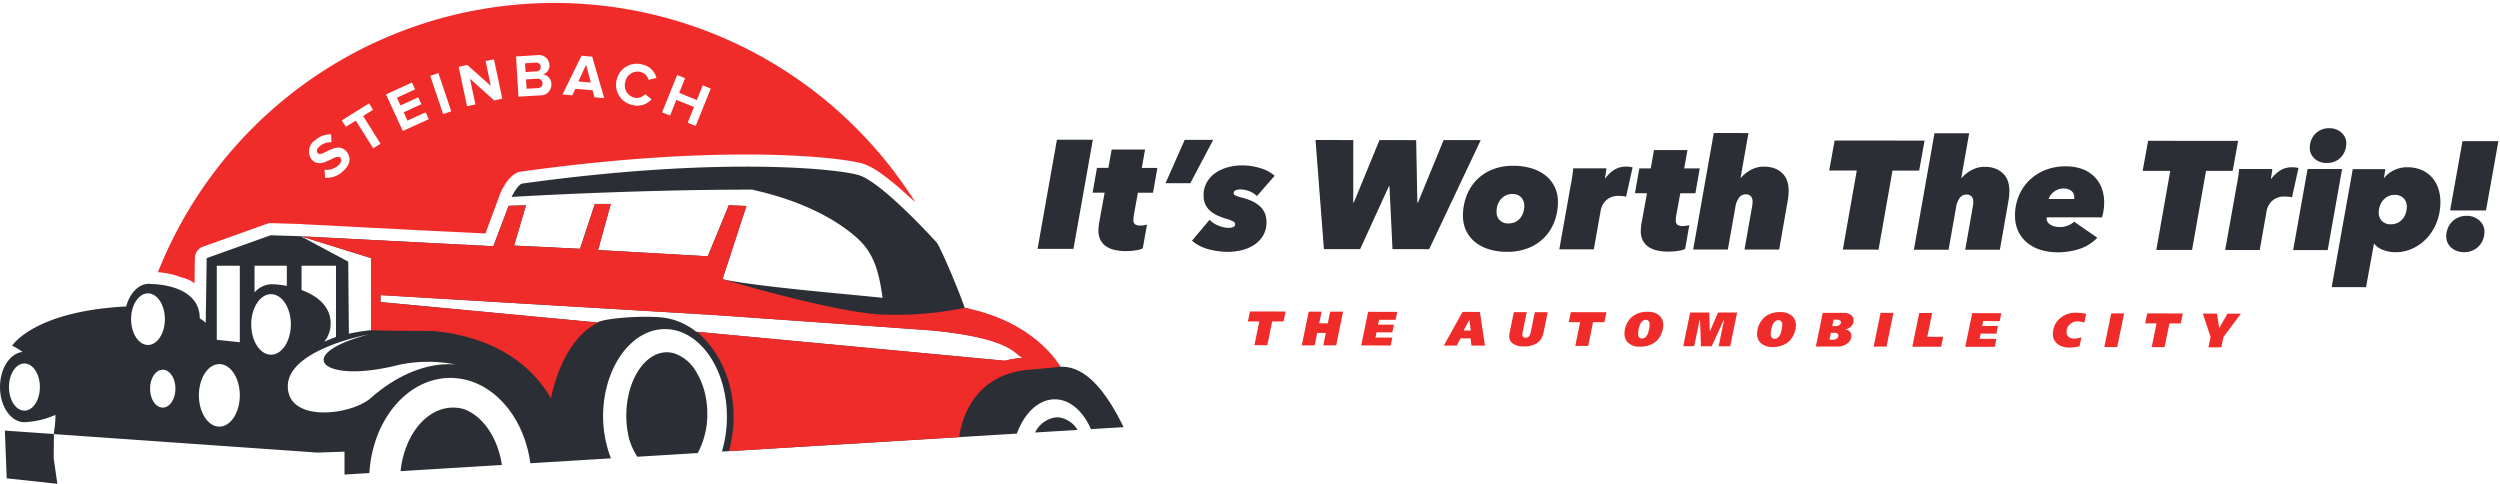 <svg xmlns="http://www.w3.org/2000/svg" xmlns:xlink="http://www.w3.org/1999/xlink" width="350" height="67.742" viewBox="0 0 350 67.742"><defs><style>.a{fill:none;}.b{clip-path:url(#a);}.c{fill:#2b2e34;}.d{clip-path:url(#b);}.e{fill:#f02c2b;}</style><clipPath id="a"><path class="a" d="M0-52.258H350V-120H0Z" transform="translate(0 120)"/></clipPath><clipPath id="b"><path class="a" d="M.06-51.975H349.8v-67.3H.06Z" transform="translate(-0.06 119.272)"/></clipPath></defs><g transform="translate(0 120)"><g class="b" transform="translate(0 -120)"><path class="c" d="M113.525-10.886c-.567-3.812-2.67-6.885-5.35-7.83a5.446,5.446,0,0,0-1.475-.206c-3.743,0-6.832,3.867-7.358,8.9l14.183-.864" transform="translate(-43.262 75.982)"/><path class="c" d="M156.869-18.013l8.454-.515a11.424,11.424,0,0,0,1.343-5.525,12.5,12.5,0,0,0-.112-1.675c-.011-.078-.025-.155-.038-.233-.025-.16-.051-.319-.082-.475a10.678,10.678,0,0,0-1.325-3.471c-.029-.046-.055-.1-.084-.141-.006-.01-.014-.019-.021-.03a5.547,5.547,0,0,0-3.043-2.425,3.721,3.721,0,0,0-.949-.134c-3.141,0-5.688,3.978-5.688,8.884a13.334,13.334,0,0,0,.408,3.293,9.689,9.689,0,0,0,1.137,2.447" transform="translate(-67.641 81.955)"/></g><g class="d" transform="translate(0.034 -119.589)"><path class="c" d="M262.644-14.75a3.574,3.574,0,0,0-2.85-1.778,3.77,3.77,0,0,0-3.083,2.139l5.933-.361" transform="translate(-111.827 74.529)"/><path class="c" d="M140.733-51.5l-.059-.005-.042.01L97.46-55.558a9.283,9.283,0,0,0-5.208-2.037c-3.09-.208-7.711.192-8.629.742l-30.35-2.858v-.971l.1.006v-.01l46.518,2.772s29.894,2.1,30.871,2.2c11.706,1.171,11.413,3.658,12.584,3.8A14.7,14.7,0,0,0,140.733-51.5ZM51.961-46.314c-2.816,2.5-11.723,3.52-11.666-1.647s11.312-7.22,11.312-7.22c-10.886,2.867-6.451,6.986,4.153,4.279a19.7,19.7,0,0,1,8-.072C59.108-51.347,54.777-48.812,51.961-46.314ZM37.945-52.346c-1.531,0-2.772-1.9-2.772-4.236s1.241-4.236,2.772-4.236,2.773,1.9,2.773,4.236S39.476-52.346,37.945-52.346ZM30.71-42.275c-1.581,0-2.863-1.959-2.863-4.376s1.282-4.375,2.863-4.375,2.864,1.959,2.864,4.375S32.292-42.275,30.71-42.275ZM30.348-64.8h3.225v10.711l-3.225-.338Zm5.286,0h4.522v2.828a11.731,11.731,0,0,0-2.128-.233,3.275,3.275,0,0,0-2.394,1.145Zm6.583,0h4.821v9.978c-.4.144-.99.37-1.648.668a4.025,4.025,0,0,0,.9-2.571c0-2.462-1.975-3.9-4.076-4.675ZM22.784-44.937c-.979,0-1.774-1.187-1.774-2.651s.794-2.651,1.774-2.651,1.774,1.187,1.774,2.651S23.763-44.937,22.784-44.937Zm-4.43-12.38c0-1.994,1.058-3.611,2.363-3.611s2.364,1.617,2.364,3.611-1.058,3.611-2.364,3.611S18.354-55.323,18.354-57.317ZM3.419-44.512c-1.195,0-2.162-1.479-2.162-3.3s.968-3.3,2.162-3.3,2.163,1.48,2.163,3.3S4.613-44.512,3.419-44.512ZM148.7-50.655l-.251,0a20.02,20.02,0,0,0-9.719-7.156,38.218,38.218,0,0,0-3.676-1.1c-.978-2.877-3.577-8.885-3.973-9.2,0,0-7.5-8.294-10.785-9.346-2.793-.9-19.462-2.7-47.2,1.16-.636.159-1.476,1.866-1.476,1.866s16.729-1.022,33.745-1.022c0,.106,8.285,1.462,14.142,6.354v0c.143.117.3.249.466.4,0,0,0,0,0,.006,2.41,2.143,3.093,4.806,3.587,8.387-1.76-.178-3.945-.393-6.713-.655-13.653-1.288-15.7-1.961-15.7-1.961l3.345-10.241-2.459-.1L99.09-66.122,83.732-67l1.77-6.448H83.279l-2.072,6.276-9.241-.451,1.665-5.633-2.415.068-2.151,5.658-26.9-1.386,9.777,3.047v10.1a25.465,25.465,0,0,0-3.1.488l-.089-10.09L42.1-68.934l-4.218-.128-8.947,3.2L28.8-56.791a3.711,3.711,0,0,0-.832-.628c-.007-4.691-6.285-4.81-6.708-4.813a2.441,2.441,0,0,0-.4-.036c-1.458,0-2.7,1.319-3.191,3.173-.606.028-1.242.071-1.911.131C4.388-57.941,1.7-53.6,1.7-53.6a9.241,9.241,0,0,1,1.456.869C1.393-52.535,0-50.412,0-47.816c0,2.688,1.493,4.869,3.348,4.924v0H3.38l.039,0a2.345,2.345,0,0,0,.352-.026,11.822,11.822,0,0,0,3.991-1,13.463,13.463,0,0,1-.177,2.2s-.025.172-.055.48l-6.848-.48.256,6.685,7.093.765L7.518-37.81l.03-3.416L44.422-38.64l3.809-.128v3.206l3.484-.212c.436-7.444,5.343-13.314,11.335-13.314,5.619,0,10.283,5.161,11.2,11.942l11.282-.687a16.568,16.568,0,0,1-1.1-5.848c0-6.762,3.88-12.244,8.666-12.244s8.667,5.482,8.667,12.244a17.3,17.3,0,0,1-.691,4.9l41.288-2.514c1.045-2.865,3.029-4.8,5.308-4.8,2.108,0,3.966,1.656,5.06,4.171l4.57-.278c-1.893-3.882-4.775-8.451-8.607-8.451" transform="translate(-0.034 101.589)"/></g><g class="b" transform="translate(0 -120)"><path class="e" d="M167.585-54.874a47.994,47.994,0,0,1-11.074.96c-6.67-.113-22.83-4.978-22.83-4.978l3.345-10.241-2.459-.1-2.946,7.149-15.357-.875,1.769-6.448h-2.222l-2.072,6.276-9.241-.451,1.665-5.633-2.414.068L101.6-63.493,74.693-64.879l9.777,3.047v10.1l4.054.075,4.483.016c4.859.405,12.476,2.25,16.673,9.458,0,0,1.358-8.48,7.067-10.858a2.543,2.543,0,0,0-.6.221L85.8-55.681v-.971l46.518,2.773s29.894,2.1,30.872,2.2c11.705,1.171,11.412,3.658,12.584,3.8a14.653,14.653,0,0,0-2.614.406L130.1-51.517c3.9,3.236,6.38,9.65,4.486,16.712l32.242-1.963s.635-8.761,9.956-9.458c1.547-.116,4.2-.4,4.2-.4s-3.34-6.272-13.4-8.252" transform="translate(-32.528 97.969)"/><path class="e" d="M132-100.476l-1.546.093.078,1.309,1.546-.093c.456-.027.711-.289.686-.694a.659.659,0,0,0-.765-.615" transform="translate(-56.809 111.499)"/><path class="e" d="M143.43-101.606l1.753.152-.667-2.495-1.086,2.342" transform="translate(-62.461 113.01)"/></g><g class="d" transform="translate(0.034 -119.589)"><path class="e" d="M132.41-103.888a.607.607,0,0,0-.7-.577l-1.5.091.073,1.224,1.5-.09a.6.6,0,0,0,.622-.647" transform="translate(-56.739 112.825)"/><path class="e" d="M61.215-100.079a3.141,3.141,0,0,1,2.2-.794l.045,1.1A2.424,2.424,0,0,0,61.8-99.2c-.4.329-.474.688-.259.949.571.692,2.687-1.835,4.029-.211.657.8.585,1.865-.589,2.834a3.215,3.215,0,0,1-2.411.828l-.079-1.119a2.477,2.477,0,0,0,1.868-.555c.509-.421.563-.86.357-1.108-.636-.769-2.7,1.827-4.056.19A1.882,1.882,0,0,1,61.215-100.079Zm7.506-5.134.562.9-1.389.872,2.436,3.882-1.025.642L66.87-102.8l-1.4.876-.562-.9Zm6.01-2.916.439.961-2.537,1.161.5,1.084,2.484-1.135.439.961-2.483,1.136.53,1.161,2.539-1.16.44.961-3.63,1.659L71.1-106.47Zm3.7-1.314,1.8,5.345-1.139.383-1.8-5.346Zm4.048-1.145,3.289,2.923-.734-3.466,1.174-.248,1.17,5.515-1.134.24-3.393-3.039.763,3.6-1.174.25-1.169-5.516Zm9.786-1.371a1.46,1.46,0,0,1,1.708,1.338,1.254,1.254,0,0,1-.894,1.35,1.369,1.369,0,0,1,1.165,1.32,1.488,1.488,0,0,1-1.547,1.619l-3.057.183-.339-5.633Zm6.2.076,1.5.13,1.679,5.808-1.365-.119-.262-.982-2.41-.208-.436.921-1.365-.119Zm4.925,3.392a2.867,2.867,0,0,1,3.588-2.16,2.583,2.583,0,0,1,1.985,1.879l-1.12.26a1.528,1.528,0,0,0-1.107-1.1,1.756,1.756,0,0,0-2.142,1.4,1.757,1.757,0,0,0,1.3,2.206,1.513,1.513,0,0,0,1.48-.5l.892.72a2.6,2.6,0,0,1-2.614.815A2.866,2.866,0,0,1,103.39-108.492Zm8.465-.692,1.114.448-.828,2.055,2.472,1,.828-2.056,1.122.452-2.107,5.234-1.122-.452.885-2.2-2.471-1-.885,2.2-1.114-.45ZM42.5-80.838a4.614,4.614,0,0,1,1.79.811l.05-3.547a1.693,1.693,0,0,1,1.124-1.571l8.948-3.2a1.66,1.66,0,0,1,.62-.1l4.219.128a1.75,1.75,0,0,1,.272.03l17.937.924L85.023-87l2.111-5.7c.02-.054.043-.107.068-.159.787-1.6,1.657-2.53,2.585-2.762a1.6,1.6,0,0,1,.178-.034c29.449-4.095,45.542-1.867,47.947-1.1a8.312,8.312,0,0,1,1.834.918c.047.028.1.056.146.085.158.1.336.227.526.365a37.122,37.122,0,0,1,3.626,2.991q.573.5,1.154,1.023a59.712,59.712,0,0,0-59.051-27.285,59.667,59.667,0,0,0-46.98,37.079,11.9,11.9,0,0,1,3.33.738" transform="translate(-17.09 119.272)"/></g><g class="b" transform="translate(0 -120)"><path class="e" d="M309.484-41.347l1.59,0-.681,3.32,1.806,0,.681-3.321,1.59,0,.286-1.394-4.987-.011-.286,1.394" transform="translate(-134.775 86.355)"/><path class="e" d="M326.486-41.073l-1.206,0,.334-1.63-1.806,0-.967,4.715,1.806,0L325-39.729l1.206,0-.354,1.738,1.806,0,.966-4.715-1.806,0-.334,1.629" transform="translate(-140.592 86.341)"/><path class="e" d="M337.584-37.963l4.124.008.231-1.111-2.359-.005.15-.735,2.21.005.218-1.078-2.211,0,.143-.68,2.311.005.225-1.112-4.077-.009-.966,4.715" transform="translate(-147.012 86.328)"/><path class="e" d="M360.835-40.032l.792-1.475h.027l.186,1.476Zm-.149-2.6-2.619,4.711,1.806,0,.521-1.009,1.423,0,.112,1.012,1.9,0-.711-4.718-2.432-.006" transform="translate(-155.932 86.305)"/><path class="e" d="M377.3-39.791a1.472,1.472,0,0,1-.19.512.6.6,0,0,1-.527.268.526.526,0,0,1-.243-.058.365.365,0,0,1-.168-.165.416.416,0,0,1-.037-.108.705.705,0,0,1-.01-.135.953.953,0,0,1,.014-.155c.009-.058.018-.115.027-.169l.572-2.795-1.806,0-.586,2.863c-.032.166-.05.274-.054.326s-.007.116-.007.193a1.209,1.209,0,0,0,.4.944,2.451,2.451,0,0,0,1.663.475,3.416,3.416,0,0,0,1.638-.347,2.02,2.02,0,0,0,.817-.794,3.084,3.084,0,0,0,.306-.881l.565-2.769-1.806,0-.572,2.8" transform="translate(-162.995 86.293)"/><path class="e" d="M389.057-41.175l1.591,0-.681,3.321,1.806,0,.681-3.32,1.59,0,.286-1.394-4.987-.011-.286,1.393" transform="translate(-169.428 86.28)"/><path class="e" d="M406.312-40.248a4.093,4.093,0,0,1-.156.6,1.212,1.212,0,0,1-.419.585.708.708,0,0,1-.418.133.525.525,0,0,1-.323-.1.648.648,0,0,1-.214-.553,3.332,3.332,0,0,1,.072-.637,3.575,3.575,0,0,1,.167-.6,1.213,1.213,0,0,1,.44-.6.7.7,0,0,1,.4-.121.522.522,0,0,1,.336.11.627.627,0,0,1,.2.532A3.541,3.541,0,0,1,406.312-40.248Zm-.224-2.423a3.286,3.286,0,0,0-1.989.575,2.892,2.892,0,0,0-.973,1.258,3.133,3.133,0,0,0-.251,1.206,1.718,1.718,0,0,0,.455,1.241,2.275,2.275,0,0,0,1.717.6,3.394,3.394,0,0,0,2.03-.575,2.839,2.839,0,0,0,.973-1.258,3.16,3.16,0,0,0,.252-1.206,1.716,1.716,0,0,0-.436-1.207,2.3,2.3,0,0,0-1.778-.631" transform="translate(-175.446 86.324)"/><path class="e" d="M421.2-39.917h-.033l-.082-2.582L418.41-42.5l-.967,4.715,1.537,0,.763-3.7h.047l.14,3.707,1.5,0,1.693-3.7h.041l-.764,3.7,1.617,0,.968-4.715-2.668-.006L421.2-39.917" transform="translate(-181.79 86.252)"/><path class="e" d="M439.2-40.177a4,4,0,0,1-.156.6,1.2,1.2,0,0,1-.419.585.7.7,0,0,1-.419.134.526.526,0,0,1-.323-.1.647.647,0,0,1-.214-.554,3.339,3.339,0,0,1,.072-.636,3.628,3.628,0,0,1,.167-.6,1.206,1.206,0,0,1,.439-.6.7.7,0,0,1,.4-.121.519.519,0,0,1,.336.109.632.632,0,0,1,.2.532A3.494,3.494,0,0,1,439.2-40.177Zm-.223-2.423a3.283,3.283,0,0,0-1.99.576,2.882,2.882,0,0,0-.973,1.258,3.134,3.134,0,0,0-.252,1.206,1.716,1.716,0,0,0,.456,1.241,2.271,2.271,0,0,0,1.717.6,3.391,3.391,0,0,0,2.03-.575,2.835,2.835,0,0,0,.973-1.258,3.144,3.144,0,0,0,.252-1.205,1.715,1.715,0,0,0-.435-1.207,2.3,2.3,0,0,0-1.778-.631" transform="translate(-189.767 86.294)"/><path class="e" d="M453.628-40.716a.933.933,0,0,1-.576.153h-.424l.191-.909h.465a.6.6,0,0,1,.478.163.34.34,0,0,1,.074.229A.45.45,0,0,1,453.628-40.716Zm-.317,1.86a.889.889,0,0,1-.614.187h-.458l.2-.964h.479a1.082,1.082,0,0,1,.313.038.36.36,0,0,1,.2.172.4.4,0,0,1,.054.2A.483.483,0,0,1,453.311-38.857Zm1.979-1.7a1.15,1.15,0,0,0,.331-.8.939.939,0,0,0-.308-.715,1.553,1.553,0,0,0-1.092-.346l-2.924-.006-.967,4.715,2.959.006a2.227,2.227,0,0,0,1.531-.5,1.3,1.3,0,0,0,.487-1,.889.889,0,0,0-.215-.587.8.8,0,0,0-.646-.291l.006-.027a1.489,1.489,0,0,0,.837-.447" transform="translate(-196.111 86.221)"/><path class="e" d="M464.667-37.687l1.806,0,.967-4.716-1.806,0-.966,4.715" transform="translate(-202.355 86.207)"/><path class="e" d="M477.032-42.378l-1.813,0-.966,4.716,4.036.008.286-1.394-2.224-.005.681-3.321" transform="translate(-206.529 86.199)"/><path class="e" d="M487.395-37.638l4.124.009.231-1.112-2.359-.005.15-.735,2.211.005.218-1.078-2.21,0,.142-.68,2.312.005.225-1.112-4.078-.009-.967,4.715" transform="translate(-212.253 86.186)"/><path class="e" d="M513.105-42.4a5.129,5.129,0,0,0-.667-.041,3.327,3.327,0,0,0-2.5.944,2.782,2.782,0,0,0-.819,2.014,1.684,1.684,0,0,0,.7,1.457,2.739,2.739,0,0,0,1.643.462,5.608,5.608,0,0,0,.664-.042,5.129,5.129,0,0,0,.724-.143l.259-1.266a4.227,4.227,0,0,1-.627.167,2.227,2.227,0,0,1-.357.027,1.255,1.255,0,0,1-.781-.225.814.814,0,0,1-.315-.688,1.437,1.437,0,0,1,.42-1.037,1.533,1.533,0,0,1,1.153-.455,2.3,2.3,0,0,1,.916.183l.252-1.246-.1-.02c-.162-.032-.348-.061-.559-.089" transform="translate(-221.712 86.223)"/><path class="e" d="M521.87-37.563l1.806,0,.967-4.715-1.806,0-.967,4.715" transform="translate(-227.266 86.153)"/><path class="e" d="M532.005-40.865l1.59,0-.681,3.32,1.806,0,.681-3.321,1.59,0,.286-1.394-4.986-.011-.286,1.394" transform="translate(-231.68 86.145)"/><path class="e" d="M549.756-42.221l-1.136,1.972h-.027l-.326-1.976-1.968,0,1.085,3.27-.3,1.449,1.806,0,.3-1.448,2.44-3.263-1.874,0" transform="translate(-237.904 86.132)"/><path class="c" d="M260.026-85.338l-2.711,15.274,5.027,0,2.712-15.274-5.028,0" transform="translate(-112.057 104.905)"/><path class="c" d="M278.315-82.914l-4.682,0-.456,2.567-1.6,0-.607,3.473,1.683,0-.759,4.164c-.029.172-.055.36-.076.561a5.17,5.17,0,0,0-.033.539,2.8,2.8,0,0,0,.333,1.446,2.518,2.518,0,0,0,.873.885,3.678,3.678,0,0,0,1.229.454,7.581,7.581,0,0,0,1.4.131,9.181,9.181,0,0,0,1.382-.107,2.861,2.861,0,0,0,.992-.279l.586-3.322c-.116.029-.259.058-.432.085a3.02,3.02,0,0,1-.517.043,1.284,1.284,0,0,1-.7-.162.736.736,0,0,1-.247-.659c0-.072,0-.165.011-.281a2.968,2.968,0,0,1,.033-.3l.585-3.193,2.115,0,.608-3.472-2.18,0,.456-2.568" transform="translate(-118.004 103.851)"/><path class="c" d="M291.733-85.308l-2.681,6.06,3.474,0,3.2-6.061-3.992,0" transform="translate(-125.877 104.892)"/><path class="c" d="M301.716-75.5a1.763,1.763,0,0,1,.7-.118,3.3,3.3,0,0,1,1.272.271,2.935,2.935,0,0,1,1.014.659l2.484-2.846a5.332,5.332,0,0,0-2.016-1.07,8.809,8.809,0,0,0-2.578-.38,7.413,7.413,0,0,0-1.932.256,5.722,5.722,0,0,0-1.726.776,3.983,3.983,0,0,0-1.231,1.315,3.63,3.63,0,0,0-.466,1.855,2.992,2.992,0,0,0,.226,1.209,2.694,2.694,0,0,0,.646.907,3.982,3.982,0,0,0,1.013.67,8.672,8.672,0,0,0,1.348.5,4.861,4.861,0,0,1,.851.325c.224.115.335.26.335.432a.4.4,0,0,1-.249.378,1.614,1.614,0,0,1-.68.117,3.813,3.813,0,0,1-1.359-.282,3.636,3.636,0,0,1-1.293-.843l-2.463,2.933a5.994,5.994,0,0,0,2.394,1.21,10.524,10.524,0,0,0,2.589.347,8.58,8.58,0,0,0,1.888-.213,5.508,5.508,0,0,0,1.748-.711,4.1,4.1,0,0,0,1.3-1.293,3.548,3.548,0,0,0,.51-1.941,3.123,3.123,0,0,0-.257-1.316,2.883,2.883,0,0,0-.733-.972,4.515,4.515,0,0,0-1.133-.7,8.691,8.691,0,0,0-1.455-.487,4.214,4.214,0,0,1-.787-.27.365.365,0,0,1-.226-.334.394.394,0,0,1,.27-.378" transform="translate(-128.735 102.14)"/><path class="c" d="M344.184-85.26l-3.59,8.735h-.086l-.165-8.739-5.135-.006-3.59,8.735h-.086l.008-8.738-5.287-.005L327.426-70l5.07,0,4.023-8.8h.086l.422,8.8,5.136.005,7.221-15.27-5.2-.005" transform="translate(-142.078 104.879)"/><path class="c" d="M371.251-72.336a2.537,2.537,0,0,1-.432.787,1.958,1.958,0,0,1-.692.539,2.125,2.125,0,0,1-.927.194,1.626,1.626,0,0,1-1.252-.465,1.659,1.659,0,0,1-.431-1.176,2.99,2.99,0,0,1,.152-.95,2.275,2.275,0,0,1,.443-.787,2.309,2.309,0,0,1,.69-.539,1.933,1.933,0,0,1,.9-.2,1.635,1.635,0,0,1,1.272.476A1.668,1.668,0,0,1,371.4-73.3,2.973,2.973,0,0,1,371.251-72.336Zm3.048-5.251a5.816,5.816,0,0,0-1.985-.973,9,9,0,0,0-2.46-.326,7.642,7.642,0,0,0-2.988.547,6.382,6.382,0,0,0-2.2,1.5,6.511,6.511,0,0,0-1.372,2.221,7.662,7.662,0,0,0-.478,2.7,4.808,4.808,0,0,0,.473,2.18,4.563,4.563,0,0,0,1.315,1.6,5.85,5.85,0,0,0,1.963.973,8.66,8.66,0,0,0,2.416.325,7.843,7.843,0,0,0,3.031-.547,6.448,6.448,0,0,0,2.235-1.5,6.39,6.39,0,0,0,1.382-2.221,7.648,7.648,0,0,0,.479-2.7,4.726,4.726,0,0,0-.484-2.18,4.668,4.668,0,0,0-1.325-1.6" transform="translate(-158 102.096)"/><path class="c" d="M394.365-78.206a4.5,4.5,0,0,0-1.209,1.153h-.064c.013-.087.032-.194.054-.324s.044-.262.066-.4.039-.262.054-.378a2.326,2.326,0,0,0,.022-.281l-4.639,0c-.029.345-.076.734-.141,1.165s-.126.784-.183,1.057L386.7-67.09l4.833,0,.976-5.5a2.538,2.538,0,0,1,.778-1.391,2.438,2.438,0,0,1,1.748-.592c.158,0,.331.007.518.022a2.427,2.427,0,0,1,.5.086l.911-4.1a2.994,2.994,0,0,0-.907-.108,3.013,3.013,0,0,0-1.683.462" transform="translate(-168.399 102.001)"/><path class="c" d="M412.138-72.148a1.279,1.279,0,0,1-.7-.163.735.735,0,0,1-.248-.658c0-.072,0-.166.012-.281a2.972,2.972,0,0,1,.032-.3l.586-3.193,2.115,0,.607-3.473-2.179,0,.455-2.567-4.682-.005-.456,2.568-1.6,0-.607,3.473,1.684,0-.759,4.164c-.029.172-.055.36-.077.561a5.148,5.148,0,0,0-.032.539,2.8,2.8,0,0,0,.332,1.446,2.513,2.513,0,0,0,.873.885,3.7,3.7,0,0,0,1.229.454,7.647,7.647,0,0,0,1.4.131,9.183,9.183,0,0,0,1.382-.107,2.891,2.891,0,0,0,.992-.279l.585-3.322c-.116.029-.258.058-.431.086a3.144,3.144,0,0,1-.518.042" transform="translate(-176.577 103.796)"/><path class="c" d="M432.487-81.28a3.039,3.039,0,0,0-1.078-.745,4.1,4.1,0,0,0-1.607-.282,3.724,3.724,0,0,0-1.845.473,4.731,4.731,0,0,0-1.371,1.1h-.043l1.106-6.277-4.855-.005-2.885,16.31,4.855,0,1.062-6a2.693,2.693,0,0,1,.53-1.284,1.122,1.122,0,0,1,.874-.441.954.954,0,0,1,.755.27,1.024,1.024,0,0,1,.237.7c0,.086,0,.2-.01.334a2.494,2.494,0,0,1-.055.4L427.094-70.7l4.855,0,1.193-6.818a6.981,6.981,0,0,0,.1-.722c.022-.252.033-.493.034-.723a4.3,4.3,0,0,0-.182-1.252,2.767,2.767,0,0,0-.6-1.069" transform="translate(-182.864 105.637)"/><path class="c" d="M467-85.142l-12.6-.012-.76,4.206,3.862,0-1.952,11.067,5,.005,1.952-11.068,3.733,0,.76-4.207" transform="translate(-197.552 104.825)"/><path class="c" d="M487.221-81.228a3.039,3.039,0,0,0-1.078-.745,4.1,4.1,0,0,0-1.607-.282,3.727,3.727,0,0,0-1.845.473,4.753,4.753,0,0,0-1.371,1.1h-.043l1.107-6.277-4.855,0-2.885,16.309,4.855,0,1.062-6a2.684,2.684,0,0,1,.529-1.284,1.123,1.123,0,0,1,.876-.441.958.958,0,0,1,.755.27,1.029,1.029,0,0,1,.237.7c0,.086,0,.2-.011.335a2.374,2.374,0,0,1-.055.4l-1.062,6.019,4.854,0,1.194-6.817a7.042,7.042,0,0,0,.1-.723q.033-.378.033-.723a4.279,4.279,0,0,0-.182-1.252,2.767,2.767,0,0,0-.6-1.069" transform="translate(-206.699 105.614)"/><path class="c" d="M507.99-74.179l-3.56,0a1.907,1.907,0,0,1,.226-.471,2.178,2.178,0,0,1,.422-.47,2.427,2.427,0,0,1,.615-.371,2.031,2.031,0,0,1,.81-.153,1.694,1.694,0,0,1,1.11.33,1.077,1.077,0,0,1,.4.876c0,.029,0,.069,0,.12A.477.477,0,0,1,507.99-74.179Zm2.764-3.2a4.7,4.7,0,0,0-1.681-1.016,6.608,6.608,0,0,0-2.244-.358,7.6,7.6,0,0,0-2.881.526,6.757,6.757,0,0,0-2.246,1.454,6.533,6.533,0,0,0-1.459,2.189,7.078,7.078,0,0,0-.52,2.707,5.046,5.046,0,0,0,.473,2.255,4.678,4.678,0,0,0,1.283,1.609,5.509,5.509,0,0,0,1.9.973,8.02,8.02,0,0,0,2.3.326,9.978,9.978,0,0,0,3-.45,6.118,6.118,0,0,0,2.568-1.594l-3.256-2.247a2.59,2.59,0,0,1-.929.571,3.14,3.14,0,0,1-1.057.183,3.571,3.571,0,0,1-.583-.055,2.092,2.092,0,0,1-.6-.195,1.513,1.513,0,0,1-.474-.367.88.88,0,0,1-.194-.594.464.464,0,0,1,.022-.151l7.725.007a6.118,6.118,0,0,0,.226-1.036,7.845,7.845,0,0,0,.077-1.036,5.616,5.616,0,0,0-.375-2.1,4.486,4.486,0,0,0-1.068-1.6" transform="translate(-217.621 102.038)"/><path class="c" d="M544.742-85.068l-12.6-.012-.76,4.207,3.862,0L533.292-69.8l5.006,0,1.953-11.067,3.733,0,.759-4.206" transform="translate(-231.408 104.793)"/><path class="c" d="M561.2-78.51a3.016,3.016,0,0,0-1.683.462,4.5,4.5,0,0,0-1.21,1.153h-.064c.014-.087.032-.194.054-.323s.043-.263.065-.4.039-.262.055-.378a2.415,2.415,0,0,0,.022-.28l-4.64,0q-.044.518-.141,1.165c-.065.432-.128.785-.185,1.057l-1.626,9.125,4.833,0,.976-5.5a2.54,2.54,0,0,1,.779-1.392,2.438,2.438,0,0,1,1.748-.591c.159,0,.33.007.518.022a2.41,2.41,0,0,1,.5.086l.909-4.1a2.988,2.988,0,0,0-.906-.109" transform="translate(-240.322 101.932)"/><path class="c" d="M570.724-78.085l-2.017,11.347,4.833,0,2.017-11.347-4.833,0" transform="translate(-247.663 101.747)"/><path class="c" d="M573.465-83.972a2.226,2.226,0,0,0,.745.465,2.736,2.736,0,0,0,1,.173,2.813,2.813,0,0,0,1.113-.215,2.519,2.519,0,0,0,.864-.593,2.658,2.658,0,0,0,.551-.884,3.023,3.023,0,0,0,.195-1.089,1.887,1.887,0,0,0-.172-.789,2.1,2.1,0,0,0-.485-.668,2.332,2.332,0,0,0-.755-.465,2.6,2.6,0,0,0-.959-.174,2.8,2.8,0,0,0-1.123.215,2.691,2.691,0,0,0-.864.593,2.575,2.575,0,0,0-.562.884,3.045,3.045,0,0,0-.195,1.09,1.865,1.865,0,0,0,.172.788,2.166,2.166,0,0,0,.473.669" transform="translate(-249.454 106.156)"/><path class="c" d="M588.62-72.059a2.436,2.436,0,0,1-.444.788,2.068,2.068,0,0,1-.7.539,2.149,2.149,0,0,1-.929.194A1.66,1.66,0,0,1,585.285-71a1.636,1.636,0,0,1-.442-1.176,2.8,2.8,0,0,1,.163-.95,2.432,2.432,0,0,1,.453-.787,2.308,2.308,0,0,1,.691-.539,1.936,1.936,0,0,1,.9-.2,1.67,1.67,0,0,1,1.283.477,1.641,1.641,0,0,1,.441,1.165A2.987,2.987,0,0,1,588.62-72.059Zm3.672-5.045a4.073,4.073,0,0,0-1.455-1.038,5.067,5.067,0,0,0-2.018-.379,4.17,4.17,0,0,0-1.813.4,3.969,3.969,0,0,0-1.4,1.088h-.043l.217-1.23-4.574,0-2.95,16.525,4.811.005,1.106-6.083h.043a2.63,2.63,0,0,0,1.25.874,4.814,4.814,0,0,0,1.683.315,5.676,5.676,0,0,0,2.514-.559,6.448,6.448,0,0,0,2.008-1.508A6.884,6.884,0,0,0,593-70.933a7.817,7.817,0,0,0,.476-2.729,5.817,5.817,0,0,0-.3-1.9,4.486,4.486,0,0,0-.883-1.544" transform="translate(-251.82 101.937)"/><path class="c" d="M609.36-85,607.624-75.3l5.027.005L614.387-85l-5.027,0" transform="translate(-264.61 104.76)"/><path class="c" d="M611.325-65.8a2.487,2.487,0,0,0-.777-.486,2.668,2.668,0,0,0-1.013-.184,2.945,2.945,0,0,0-1.177.225,2.681,2.681,0,0,0-.907.625,2.809,2.809,0,0,0-.583.927,3.047,3.047,0,0,0-.207,1.111,2.081,2.081,0,0,0,.172.831,2.069,2.069,0,0,0,.5.7,2.461,2.461,0,0,0,.786.486,2.837,2.837,0,0,0,1.047.185,2.894,2.894,0,0,0,1.154-.225,2.775,2.775,0,0,0,.908-.615,2.7,2.7,0,0,0,.583-.916,3.1,3.1,0,0,0,.205-1.132,1.965,1.965,0,0,0-.182-.831,2.215,2.215,0,0,0-.506-.7" transform="translate(-264.191 96.687)"/></g></g></svg>
